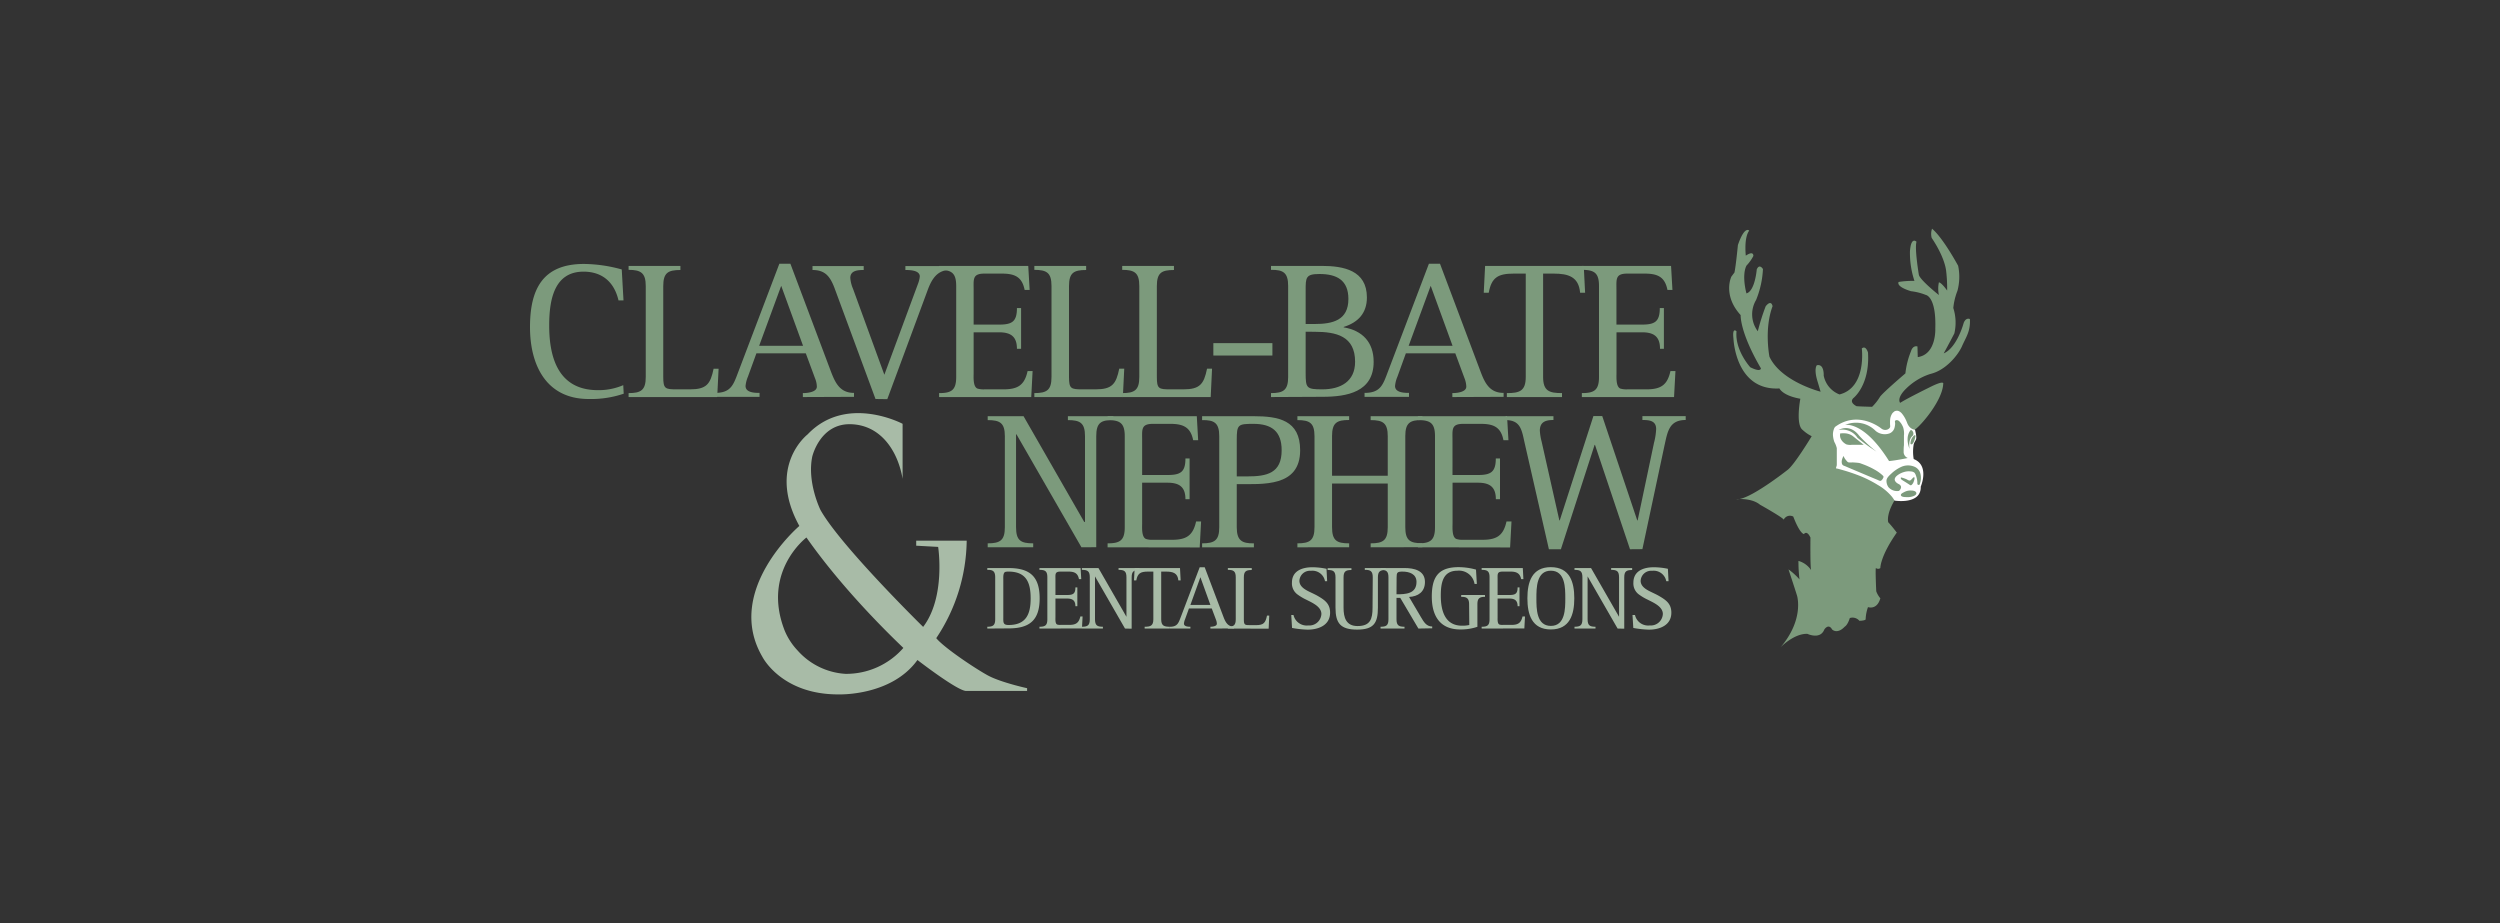 <?xml version="1.0" encoding="UTF-8"?>
<svg xmlns="http://www.w3.org/2000/svg" id="Layer_3" data-name="Layer 3" viewBox="0 0 500 184.6">
  <rect x="0" y="0" width="500" height="184.6" fill="#333333" stroke="none"/>
  <defs>
    <style>.cls-1{fill:#7c9a7c;}.cls-2{fill:#a8bba7;}.cls-3{fill:#fff;}</style>
  </defs>
  <path class="cls-1" d="M356.12,129.45s2.68-2.78,5.36-2.68c0,0,2.57,1.23,3.39-.88,0,0,.83-1.29,1.55,0,0,0,1,1.06,2.54-.57,0,0,.55-.26,1-1.71a1.79,1.79,0,0,1,1.92.55s1,0,1.25-.27a7.92,7.92,0,0,1,.47-2.47s1.78.67,2.47-1.76a4.59,4.59,0,0,1-.82-1.4s-.21-4.43-.07-4.65a.73.73,0,0,0,.89,0s-.07-2.29,3.29-7.09c0,0-1.09-1.44-1.71-2.06,0,0-.48-1.44,1.23-4.33a1.19,1.19,0,0,1,1.24-1.1c1.17,0,3.91-.34,4-3.15,0,0,.41-1.65-2.19-3.78,0,0-.35-1,.54-3.16a4.18,4.18,0,0,0,.35-1.85l-1-1.65a4.48,4.48,0,0,0,.82.62c.48.27,5.84-5.56,6-9.27,0,0,.41-.89-2.61.62,0,0-4.6,2.26-6,3.16,0,0-.82-.9,1.24-2.89A12.26,12.26,0,0,1,386,74.81l.29-.08c2.88-.76,5.29-3.64,6.11-5.49s1.72-3,1.58-5.43c0,0-.76-.41-1.24.76,0,0-1.3,4.94-4,6.11,0,0,1.31-2.4,2.13-4a9.53,9.53,0,0,0-.21-5.08,12.72,12.72,0,0,1,.83-3.44,10.78,10.78,0,0,0,.14-5s-3-5.57-5.22-7.42a3.16,3.16,0,0,0-.07,1.85s2.47,3.5,2.88,6.52a30.22,30.22,0,0,1,.21,4s-1.1-1.58-1.65-1.64a6.08,6.08,0,0,0,0,2.54s-3.64-2.89-4-4c0,0-.89-5.28-.48-6.66,0,0-1.1-1.16-1.31,1.93a17.77,17.77,0,0,0,.9,5.9,17.79,17.79,0,0,0-3.16.21s-.69.89,2.47,1.85a11.61,11.61,0,0,1,3,.76s2.06.34,1.86,6.66c0,0,.27,5.21-3.51,5.76l-.06-2.13s-.9-.34-1.31,1a16.36,16.36,0,0,0-1.1,4.39s-4.46,3.8-5.08,4.68a10,10,0,0,1-1.58,2s-3.09-.07-3.16-.14-1.44-.69-.61-1.58c0,0,3.36-2.54,2.95-9.13,0,0-.41-1.51-1.24-.82,0,0,1,7.82-4.46,9.2a5.08,5.08,0,0,1-3.16-3.78s.14-2.4-1.37-2.06c0,0-.69.69.2,3.43l.55,1.86s-7.89-2-10.23-7c0,0-1.09-5.49.62-10.09,0,0-.2-1.44-1.37,0a44.07,44.07,0,0,0-1.58,5,5.63,5.63,0,0,1-.34-6.26,18.56,18.56,0,0,0,1.37-6.18s-.69-1.17-1.24.07c0,0-.34,4.32-2.06,4.8,0,0-1-3.54,0-5.55a8.36,8.36,0,0,0,1.38-1.93s.13-1.17-1.51-.07c0,0-.41-3.57.68-5,0,0-.89-1.1-2.26,2.88,0,0-.41,4.26-.69,5.49l-.62.83s-1.78,3.71,1.86,7.69c0,0-.21,3.36,4.05,10.64,0,0,.07.89-2.13-.21,0,0-3.1-3.4-2.75-7.19,0,0-.88-.94-.61,1.43,0,0,.34,10.5,9.2,10,0,0,.61,1.44,4.18,2.06,0,0-1,5.22.48,6.25a7.36,7.36,0,0,0,1.79,1.24S358.87,93,357.49,94c0,0-7.82,6.18-10.23,5.84,0,0,3-.34,4.74,1.1,0,0,4.67,2.61,4.74,3a1.38,1.38,0,0,1,1.92-.62s1.17,3.23,2.13,3.5c0,0,.55-.89,1.3.69,0,0-.07,6,.14,6.52a4.53,4.53,0,0,0-2.54-1.85,30.05,30.05,0,0,0,.21,3.7,13.09,13.09,0,0,0-2.2-2s1.3,3.92,1.72,5.29C359.42,119.22,360.86,123.89,356.12,129.45Z"></path>
  <path class="cls-2" d="M197.56,135.08c-2.58-1.41-8.79-5.57-10.31-7.45a35.75,35.75,0,0,0,6.09-19.49h-10.1v1l4.39.24s1.56,10-3,16c0,0-16.55-16.24-20.54-23.4,0,0-2.7-5.46-1.64-10.65,0,0,1.52-6.61,7.63-6.49s9.5,5.4,10.44,10.92v-11s-11.27-6-19,2.12c0,0-8.22,6.34-1.65,18.31,0,0-15.14,12.91-7.39,26.18,0,0,3.76,7.51,15.14,7.51,0,0,10.61.43,15.87-6.88,0,0,7.57,5.86,9.6,6.18,1.25,0,12.33,0,12.33,0v-.54S200.15,136.49,197.56,135.08Zm-28.47-.31a13.94,13.94,0,0,1-9.57-4.67,13.14,13.14,0,0,1-2.57-3.94c-4.67-11.87,4.34-18.66,4.34-18.66,8.26,11.81,19.41,22.05,19.38,22.09A15.18,15.18,0,0,1,169.09,134.77Z"></path>
  <path class="cls-1" d="M124.74,78.74a20.22,20.22,0,0,1-7,1.06C109.23,79.8,106,73,106,65.43s2.52-12.64,10.79-12.64a29.09,29.09,0,0,1,7.56,1.1l.35,6.19h-1c-.83-3.59-3.19-5.75-7-5.75-6.07,0-6.86,6.06-6.86,10.79,0,6.57,1.93,12.91,9.73,12.91a12.4,12.4,0,0,0,5.08-1Z"></path>
  <path class="cls-1" d="M125.72,79.41v-.79c2.48,0,3.43-.59,3.43-3.23V57.2c0-2.64-1-3.23-3.43-3.23v-.79h10.36V54c-2.48,0-3.43.55-3.43,3.23V75.39c0,2.37.4,2.48,2.68,2.48H138c3.31,0,4.09-1.06,4.72-4.13h1l-.28,5.67Z"></path>
  <path class="cls-1" d="M160.57,79.41v-.79c.83,0,2.8-.16,2.8-1.3a4.7,4.7,0,0,0-.36-1.65l-1.85-5h-9.88l-1.7,4.68a6.3,6.3,0,0,0-.47,1.85c0,1.34,1.85,1.38,2.8,1.38v.79H143v-.79c3.27,0,3.7-1.69,4.72-4.37l8.15-21.46h2.21l8.19,21.78c.87,2.24,1.85,4.05,4.53,4.05v.79Zm-4.33-22.25-4.41,12h8.78Z"></path>
  <path class="cls-1" d="M175.1,79.8l-8.23-22.28C166,55.27,165,54,162.5,54v-.79h10.24V54c-1.14,0-2.68.08-2.68,1.58a6.84,6.84,0,0,0,.55,2.2l6.26,17.17,6.7-18.11a5.81,5.81,0,0,0,.39-1.54c0-1.26-2-1.3-2.88-1.3v-.79h8.86V54c-2.63,0-3.7,2.05-4.48,4.22l-8,21.61Z"></path>
  <path class="cls-1" d="M187.82,79.41v-.79c2.48,0,3.42-.59,3.42-3.23V57.2c0-2.64-.94-3.23-3.42-3.23v-.79h17.83l.28,4.81h-1c-.52-2.64-2-3.27-4.57-3.27h-3.47c-2.44,0-2.16,1.14-2.16,3.31v6.89h5.08c2.6,0,3.58-.59,3.58-3.31h.83v8.15h-.83c0-2.44-1.22-3.3-3.58-3.3h-5.08v8.11c0,.82-.16,2.79.78,3.15a4.24,4.24,0,0,0,1.38.15h3.78c2.84,0,4.22-.78,4.85-3.66h1l-.27,5.2Z"></path>
  <path class="cls-1" d="M206.87,79.41v-.79c2.49,0,3.43-.59,3.43-3.23V57.2c0-2.64-.94-3.23-3.43-3.23v-.79h10.36V54c-2.48,0-3.43.55-3.43,3.23V75.39c0,2.37.4,2.48,2.68,2.48h2.64c3.31,0,4.1-1.06,4.73-4.13h1l-.28,5.67Z"></path>
  <path class="cls-1" d="M224.44,79.41v-.79c2.48,0,3.42-.59,3.42-3.23V57.2c0-2.64-.94-3.23-3.42-3.23v-.79h10.35V54c-2.48,0-3.42.55-3.42,3.23V75.39c0,2.37.39,2.48,2.67,2.48h2.64c3.31,0,4.1-1.06,4.73-4.13h1l-.27,5.67Z"></path>
  <path class="cls-1" d="M242.67,71.1V68.62h11.81V71.1Z"></path>
  <path class="cls-1" d="M254.2,79.41v-.79c2.48,0,3.43-.59,3.43-3.23V57.2c0-2.64-.95-3.27-3.43-3.23v-.79h10.12c4.37,0,9.06.87,9.06,6.31,0,3.15-1.77,5-4.65,5.9v.08c3.78.63,6,3,6,6.89,0,6.07-5.36,7-10.24,7Zm8.74-14.61c3.55,0,6.74-.71,6.74-5,0-3.78-2.33-5-5.79-5-2.76,0-2.76.71-2.76,3.31V64.8Zm-1.81,1.54v8.23c0,3.07.16,3.3,3.35,3.3,3.58,0,6.54-1.53,6.54-5.51,0-5.16-3.78-6-8.08-6Z"></path>
  <path class="cls-1" d="M290.47,79.41v-.79c.82,0,2.79-.16,2.79-1.3a4.92,4.92,0,0,0-.35-1.65l-1.85-5h-9.89l-1.69,4.68a6,6,0,0,0-.47,1.85c0,1.34,1.85,1.38,2.79,1.38v.79h-8.89v-.79c3.26,0,3.7-1.69,4.72-4.37l8.15-21.46H288l8.19,21.78c.86,2.24,1.85,4.05,4.53,4.05v.79Zm-4.33-22.25-4.41,12h8.78Z"></path>
  <path class="cls-1" d="M301.37,79.41v-.79c2.52,0,3.78-.39,3.78-3.23V54.72h-2.4c-3.11,0-4.45.75-5,3.82h-1l.27-5.36h19.73l.27,5.36h-1c-.28-3.19-2.36-3.82-5.28-3.82h-2.12V75.39c0,2.84,1.26,3.23,3.78,3.23v.79Z"></path>
  <path class="cls-1" d="M316.37,79.41v-.79c2.48,0,3.43-.59,3.43-3.23V57.2c0-2.64-.95-3.23-3.43-3.23v-.79h17.84l.28,4.81h-1c-.51-2.64-2-3.27-4.56-3.27h-3.47c-2.44,0-2.17,1.14-2.17,3.31v6.89h5.08c2.6,0,3.59-.59,3.59-3.31h.82v8.15H332c0-2.44-1.22-3.3-3.59-3.3H323.3v8.11c0,.82-.15,2.79.79,3.15a4.24,4.24,0,0,0,1.38.15h3.78c2.84,0,4.21-.78,4.84-3.66h1l-.28,5.2Z"></path>
  <path class="cls-1" d="M216.29,109.46l-13-22.6h-.08v18.58c0,2.68.95,3.23,3.43,3.23v.79h-9.1v-.79c2.48,0,3.43-.59,3.43-3.23V87.25c0-2.64-.95-3.23-3.43-3.23v-.78h7.17l12.13,21.14H217V87.25c0-2.64-.94-3.23-3.42-3.23v-.78h9.09V84c-2.48,0-3.42.55-3.42,3.23v22.21Z"></path>
  <path class="cls-1" d="M221.52,109.46v-.79c2.48,0,3.43-.59,3.43-3.23V87.25c0-2.64-.95-3.23-3.43-3.23v-.78h17.84l.27,4.8h-1c-.51-2.64-2.05-3.27-4.57-3.27h-3.46c-2.44,0-2.17,1.14-2.17,3.31V95h5.08c2.6,0,3.58-.59,3.58-3.31h.83v8.15h-.83c0-2.44-1.22-3.3-3.58-3.3h-5.08v8.11c0,.82-.16,2.79.79,3.15a3.94,3.94,0,0,0,1.38.16h3.78c2.83,0,4.21-.79,4.84-3.67h1l-.28,5.2Z"></path>
  <path class="cls-1" d="M240.42,109.46v-.79c2.48,0,3.43-.59,3.43-3.23V87.25c0-2.64-.95-3.27-3.43-3.23v-.78H250.7c5,0,9.33.78,9.33,6.81,0,7.4-7.4,6.77-12.68,6.77v8.62c0,2.64,1,3.27,3.43,3.23v.79Zm9.06-14.18c3.9,0,6.85-.63,6.85-5.23,0-3.78-2-5.28-5.63-5.28-3.11,0-3.35.12-3.35,3.23v7.28Z"></path>
  <path class="cls-1" d="M274.13,109.46v-.79c2.48,0,3.42-.59,3.42-3.23V96.7H266.41v8.74c0,2.68.94,3.23,3.42,3.23v.79H259.48v-.79c2.48,0,3.42-.59,3.42-3.23V87.25c0-2.64-.94-3.23-3.42-3.23v-.78h10.35V84c-2.48,0-3.42.55-3.42,3.23v7.92h11.14V87.25c0-2.64-.94-3.23-3.42-3.23v-.78h10.35V84c-2.48,0-3.42.55-3.42,3.23v18.19c0,2.68.94,3.23,3.42,3.23v.79Z"></path>
  <path class="cls-1" d="M283.58,109.46v-.79c2.48,0,3.42-.59,3.42-3.23V87.25c0-2.64-.94-3.23-3.42-3.23v-.78h17.83l.28,4.8h-1c-.51-2.64-2-3.27-4.56-3.27h-3.47c-2.44,0-2.16,1.14-2.16,3.31V95h5.08c2.59,0,3.58-.59,3.58-3.31H300v8.15h-.83c0-2.44-1.22-3.3-3.58-3.3h-5.08v8.11c0,.82-.16,2.79.78,3.15a4,4,0,0,0,1.38.16h3.78c2.84,0,4.22-.79,4.85-3.67h1l-.28,5.2Z"></path>
  <path class="cls-1" d="M326,109.85l-7-20.87h-.08l-6.74,20.87h-2.4l-4.88-21.38c-.55-2.48-.79-4.45-3.78-4.45v-.78h9.57V84c-1.54,0-2.72.36-2.72,2.13a10.9,10.9,0,0,0,.35,2.17l3.55,15.78h.08l6.73-20.86h1.77l7,20.86h.08l3.27-15.51a13.1,13.1,0,0,0,.43-2.76c0-1.69-1.38-1.81-2.75-1.81v-.78h8.66V84c-3.31,0-3.62,2.33-4.22,5l-4.44,20.83Z"></path>
  <path class="cls-2" d="M197.46,125.71v-.36c1.15,0,1.58-.31,1.58-1.49v-8.4c0-1.18-.43-1.52-1.58-1.49v-.36h4.25c4.22,0,6.22,1.65,6.22,6.07s-2.07,6-6.22,6Zm3.2-2.24c0,1-.07,1.53,1.05,1.53,3.51,0,4.42-2.16,4.42-5.32s-.86-5.36-4.42-5.36a2.19,2.19,0,0,0-.67.07c-.44.2-.38,1.09-.38,1.45Z"></path>
  <path class="cls-2" d="M207.89,125.71v-.36c1.14,0,1.58-.28,1.58-1.49v-8.4c0-1.22-.44-1.49-1.58-1.49v-.36h8.23l.13,2.21h-.46c-.23-1.21-.94-1.5-2.1-1.5h-1.6c-1.13,0-1,.52-1,1.52V119h2.34c1.2,0,1.65-.27,1.65-1.52h.39v3.76h-.39c0-1.13-.56-1.53-1.65-1.53h-2.34v3.74c0,.39-.08,1.29.36,1.46a1.94,1.94,0,0,0,.64.07h1.74c1.31,0,1.94-.36,2.24-1.69h.45l-.13,2.4Z"></path>
  <path class="cls-2" d="M225,125.71l-6-10.43h0v8.58c0,1.23.44,1.49,1.58,1.49v.36h-4.2v-.36c1.15,0,1.58-.28,1.58-1.49v-8.4c0-1.22-.43-1.49-1.58-1.49v-.36h3.31l5.6,9.75h0v-7.9c0-1.22-.43-1.49-1.58-1.49v-.36h4.2V114c-1.15,0-1.58.26-1.58,1.49v10.25Z"></path>
  <path class="cls-2" d="M228.93,125.71v-.36c1.16,0,1.74-.19,1.74-1.49v-9.54h-1.11c-1.43,0-2.05.34-2.3,1.76h-.46l.13-2.47H236l.13,2.47h-.46c-.12-1.47-1.09-1.76-2.43-1.76h-1v9.54c0,1.3.58,1.49,1.74,1.49v.36Z"></path>
  <path class="cls-2" d="M242.08,125.71v-.36c.38,0,1.29-.08,1.29-.6a2.25,2.25,0,0,0-.16-.77l-.86-2.29h-4.56l-.78,2.17a2.81,2.81,0,0,0-.22.85c0,.62.86.64,1.29.64v.36H234v-.36c1.51,0,1.71-.79,2.18-2l3.76-9.9h1l3.78,10c.39,1,.85,1.88,2.08,1.88v.36Zm-2-10.27-2,5.55h4Z"></path>
  <path class="cls-2" d="M245.57,125.71v-.36c1.14,0,1.58-.28,1.58-1.49v-8.4c0-1.22-.44-1.49-1.58-1.49v-.36h4.78V114c-1.15,0-1.58.26-1.58,1.49v8.4c0,1.09.18,1.14,1.23,1.14h1.22c1.52,0,1.89-.49,2.18-1.91h.45l-.12,2.62Z"></path>
  <path class="cls-2" d="M258.25,123h.45a2.71,2.71,0,0,0,2.95,2.09,2.42,2.42,0,0,0,2.63-2.29c0-1.49-1.87-2.27-3-2.85a10.38,10.38,0,0,1-1.7-1,2.73,2.73,0,0,1-1.19-2.43c0-2.36,2.07-3.07,4.09-3.07a14.08,14.08,0,0,1,2.82.31l.13,2.48H265a2.56,2.56,0,0,0-2.83-2.08,2.11,2.11,0,0,0-2.29,2c0,1.29,1.43,1.92,2.41,2.39.46.22.89.42,1.33.68,1.38.8,2.4,1.56,2.4,3.3,0,2.53-2.33,3.4-4.49,3.4a20.4,20.4,0,0,1-3.12-.34Z"></path>
  <path class="cls-2" d="M274.55,115.46c0-1.22-.44-1.51-1.59-1.49v-.36h4.2V114c-1.14,0-1.58.27-1.58,1.49v6.05c0,3.07-.83,4.38-4.14,4.38s-4.34-1.23-4.34-4.38v-6.05c0-1.22-.44-1.51-1.58-1.49v-.36h4.77V114c-1.14,0-1.58.27-1.58,1.49v6.05c0,1.95.49,3.67,2.8,3.67,2.56,0,3-1.42,3-3.67Z"></path>
  <path class="cls-2" d="M283.68,125.71l-3.63-6.14h-.75v4.29c0,1.23.46,1.49,1.6,1.49v.36h-4.79v-.36c1.14,0,1.58-.26,1.58-1.49v-8.4c0-1.23-.44-1.49-1.58-1.49v-.36h4.81c1.87,0,4.07.47,4.07,2.78,0,2-1.38,2.9-3.18,3l2.4,4.07c.53.89,1.05,1.84,2.23,1.84v.36Zm-4.38-6.85c1.84,0,4-.09,4-2.47,0-1.6-1.43-2.07-2.8-2.07-1.05,0-1.18.18-1.18,1.2Z"></path>
  <path class="cls-2" d="M293.82,120.86c0-1.18-.47-1.51-1.58-1.49V119H297v.37c-1.12,0-1.52.32-1.52,1.49v4.5a10.23,10.23,0,0,1-3.44.53c-4.07,0-5.68-2.76-5.68-6.54s1.16-5.92,5.36-5.92a13.23,13.23,0,0,1,3.48.49l.17,2.87h-.46a3.14,3.14,0,0,0-3.41-2.65c-3,0-3.34,2.58-3.34,5,0,2.87.76,6,4.25,6a6.37,6.37,0,0,0,1.45-.14Z"></path>
  <path class="cls-2" d="M296.33,125.71v-.36c1.14,0,1.58-.28,1.58-1.49v-8.4c0-1.22-.44-1.49-1.58-1.49v-.36h8.23l.12,2.21h-.45c-.24-1.21-1-1.5-2.11-1.5h-1.6c-1.12,0-1,.52-1,1.52V119h2.35c1.2,0,1.65-.27,1.65-1.52h.38v3.76h-.38c0-1.13-.56-1.53-1.65-1.53h-2.35v3.74c0,.39-.07,1.29.37,1.46a1.88,1.88,0,0,0,.63.07h1.75c1.31,0,1.94-.36,2.23-1.69H305l-.13,2.4Z"></path>
  <path class="cls-2" d="M305.48,119.66c0-3.24.89-6.23,4.69-6.23s4.69,3,4.69,6.23-.89,6.23-4.69,6.23S305.48,122.89,305.48,119.66Zm7.58,0c0-2.07,0-5.52-2.89-5.52s-2.89,3.45-2.89,5.52,0,5.52,2.89,5.52S313.06,121.73,313.06,119.66Z"></path>
  <path class="cls-2" d="M323.52,125.71l-6-10.43h0v8.58c0,1.23.44,1.49,1.58,1.49v.36h-4.2v-.36c1.15,0,1.58-.28,1.58-1.49v-8.4c0-1.22-.43-1.49-1.58-1.49v-.36h3.31l5.6,9.75h0v-7.9c0-1.22-.43-1.49-1.58-1.49v-.36h4.2V114c-1.15,0-1.58.26-1.58,1.49v10.25Z"></path>
  <path class="cls-2" d="M326.5,123H327a2.69,2.69,0,0,0,2.94,2.09,2.42,2.42,0,0,0,2.63-2.29c0-1.49-1.87-2.27-3-2.85a10.47,10.47,0,0,1-1.71-1,2.72,2.72,0,0,1-1.18-2.43c0-2.36,2.07-3.07,4.08-3.07a14,14,0,0,1,2.82.31l.13,2.48h-.46a2.56,2.56,0,0,0-2.83-2.08,2.11,2.11,0,0,0-2.29,2c0,1.29,1.44,1.92,2.42,2.39.45.22.89.42,1.32.68,1.38.8,2.4,1.56,2.4,3.3,0,2.53-2.32,3.4-4.49,3.4a20.4,20.4,0,0,1-3.12-.34Z"></path>
  <path class="cls-3" d="M384.15,97.32s1.84-4.22-1.41-5.51a8.66,8.66,0,0,1,0-2.94c.31-1.08.83-.6.26-2.93,0,0-1.08,0-1.6-1.44-.06-.16-.13-.32-.2-.47a5.74,5.74,0,0,0-.86-1.37,1.79,1.79,0,0,0-.61-.45,1,1,0,0,0-.88.09c-.11.1-.25.21-.35.32a2.62,2.62,0,0,0-.47,1.27,7.24,7.24,0,0,0,0,1.23.59.59,0,0,1-.13.5,1.14,1.14,0,0,1-.47.31,1.25,1.25,0,0,1-1.13-.2s-4.58-3.81-9.27-.36a1.25,1.25,0,0,0-.26.48,3.1,3.1,0,0,0-.15,1.48,5,5,0,0,0,.25,1.06,4.85,4.85,0,0,1,.49,1.24c0,.21,0,.43,0,.64,0,.59,0,1.19,0,1.78,0,.24,0,.47,0,.71s0,.33-.06.5-.15.38,0,.46l.15,0,.4.1,1.12.32c1.07.32,2.13.69,3.16,1.1A23.6,23.6,0,0,1,375.58,97a10.42,10.42,0,0,1,2.81,2.35,5.77,5.77,0,0,1,.52.77S384.27,101,384.15,97.32Z"></path>
  <path class="cls-1" d="M381.56,91.6a1.3,1.3,0,0,1-.83-1.13c0-.47,0-1,.06-1.43,0-.64,0-1.27,0-1.91a4.17,4.17,0,0,0-.17-1.69c-.06-.14-.12-.27-.19-.4a3,3,0,0,0-.51-.72.83.83,0,0,0-.57-.3.6.6,0,0,0-.32.12c-.1.13,0,.41,0,.56a3.57,3.57,0,0,1-.1.73,1.69,1.69,0,0,1-1,1.24,2.85,2.85,0,0,1-2.78-.47A5.53,5.53,0,0,0,369,85s3.71-.93,8.81,7.21C377.85,92.22,379.34,92.07,381.56,91.6Z"></path>
  <path class="cls-1" d="M367.71,86s2.21-1.39,4.12,1.13a29.75,29.75,0,0,0,3.47,3.2,42.56,42.56,0,0,1-3.8-2.77A3.61,3.61,0,0,0,367.71,86Z"></path>
  <path class="cls-1" d="M368.07,86.66c.11,0,.23,0,.34,0a3.13,3.13,0,0,1,.53,0,3,3,0,0,1,1.39.4,4.33,4.33,0,0,1,.41.3l2,1.6h-2.36a2.61,2.61,0,0,1-1.15-.1l-.19-.12a2.39,2.39,0,0,1-.83-.87,1.67,1.67,0,0,1-.19-.57A1.23,1.23,0,0,1,368.07,86.66Z"></path>
  <path class="cls-1" d="M368.72,91.19s-.09.15-.1.18a2.62,2.62,0,0,0-.19.46,1.86,1.86,0,0,0-.09.62,1.91,1.91,0,0,0,.06.33.64.64,0,0,0,.42.38l.28.11.74.32,2,.84,2.1.89,1.56.65c.13.06.27.13.41.18a.38.38,0,0,0,.39-.09,1.3,1.3,0,0,0,.35-.51.29.29,0,0,0,0-.34,2.28,2.28,0,0,0-.22-.22,8,8,0,0,0-1.52-1.07,12.88,12.88,0,0,0-1.34-.67c-.28-.13-.56-.24-.85-.35l-.46-.17a3.1,3.1,0,0,0-.4-.13c-.43-.07-.88-.09-1.32-.12a5.29,5.29,0,0,1-.8,0c-.24-.05-.39-.28-.54-.46A2.34,2.34,0,0,1,368.72,91.19Z"></path>
  <path class="cls-1" d="M380.19,95.48a6.69,6.69,0,0,1,1.07.35c.23.1.55.37.8.25s.65-.78.8-.61-.09.77-.17,1a1.53,1.53,0,0,1-.36.51c-.22.18-.34,0-.55-.12l-.59-.38-.68-.42C380.26,95.87,380.1,95.82,380.19,95.48Z"></path>
  <path class="cls-1" d="M380.17,99c0-.27.44-.46.63-.56a2.62,2.62,0,0,1,1.34-.34c1.27,0,1.13.62,1.13.62-.11.49-1.07.67-1.46.7a4.86,4.86,0,0,1-.54,0c-.27,0-1,0-1.09-.37A.09.09,0,0,1,380.17,99Z"></path>
  <path class="cls-1" d="M384,96.69a0,0,0,0,0,0,0,3.38,3.38,0,0,0,0-2.22,2.07,2.07,0,0,0-1.17-1.15,3.29,3.29,0,0,0-2.45,0,7.25,7.25,0,0,0-2.08,1.37c-.36.34-.94.83-1,1.37a2.16,2.16,0,0,0,.39,1.37,2.28,2.28,0,0,0,2.11.75s.92-.79,0-1.34c0,0-1.66-.7-.35-1.75a4.09,4.09,0,0,1,1.45-.71,3.07,3.07,0,0,1,1.28-.09,1.13,1.13,0,0,1,.74.28,2.13,2.13,0,0,1,.29.61,4.28,4.28,0,0,1,.26,1.66S383.88,97.27,384,96.69Z"></path>
  <path class="cls-1" d="M381.89,89.75c.07.17-.41-1.78.7-2.65a.81.81,0,0,0-.41-1.12S380.91,87.1,381.89,89.75Z"></path>
  <path class="cls-1" d="M382.83,87.09a2.14,2.14,0,0,0-.73,1.68s.44.6.92-1.17C383,87.6,383.3,86.85,382.83,87.09Z"></path>
</svg>
